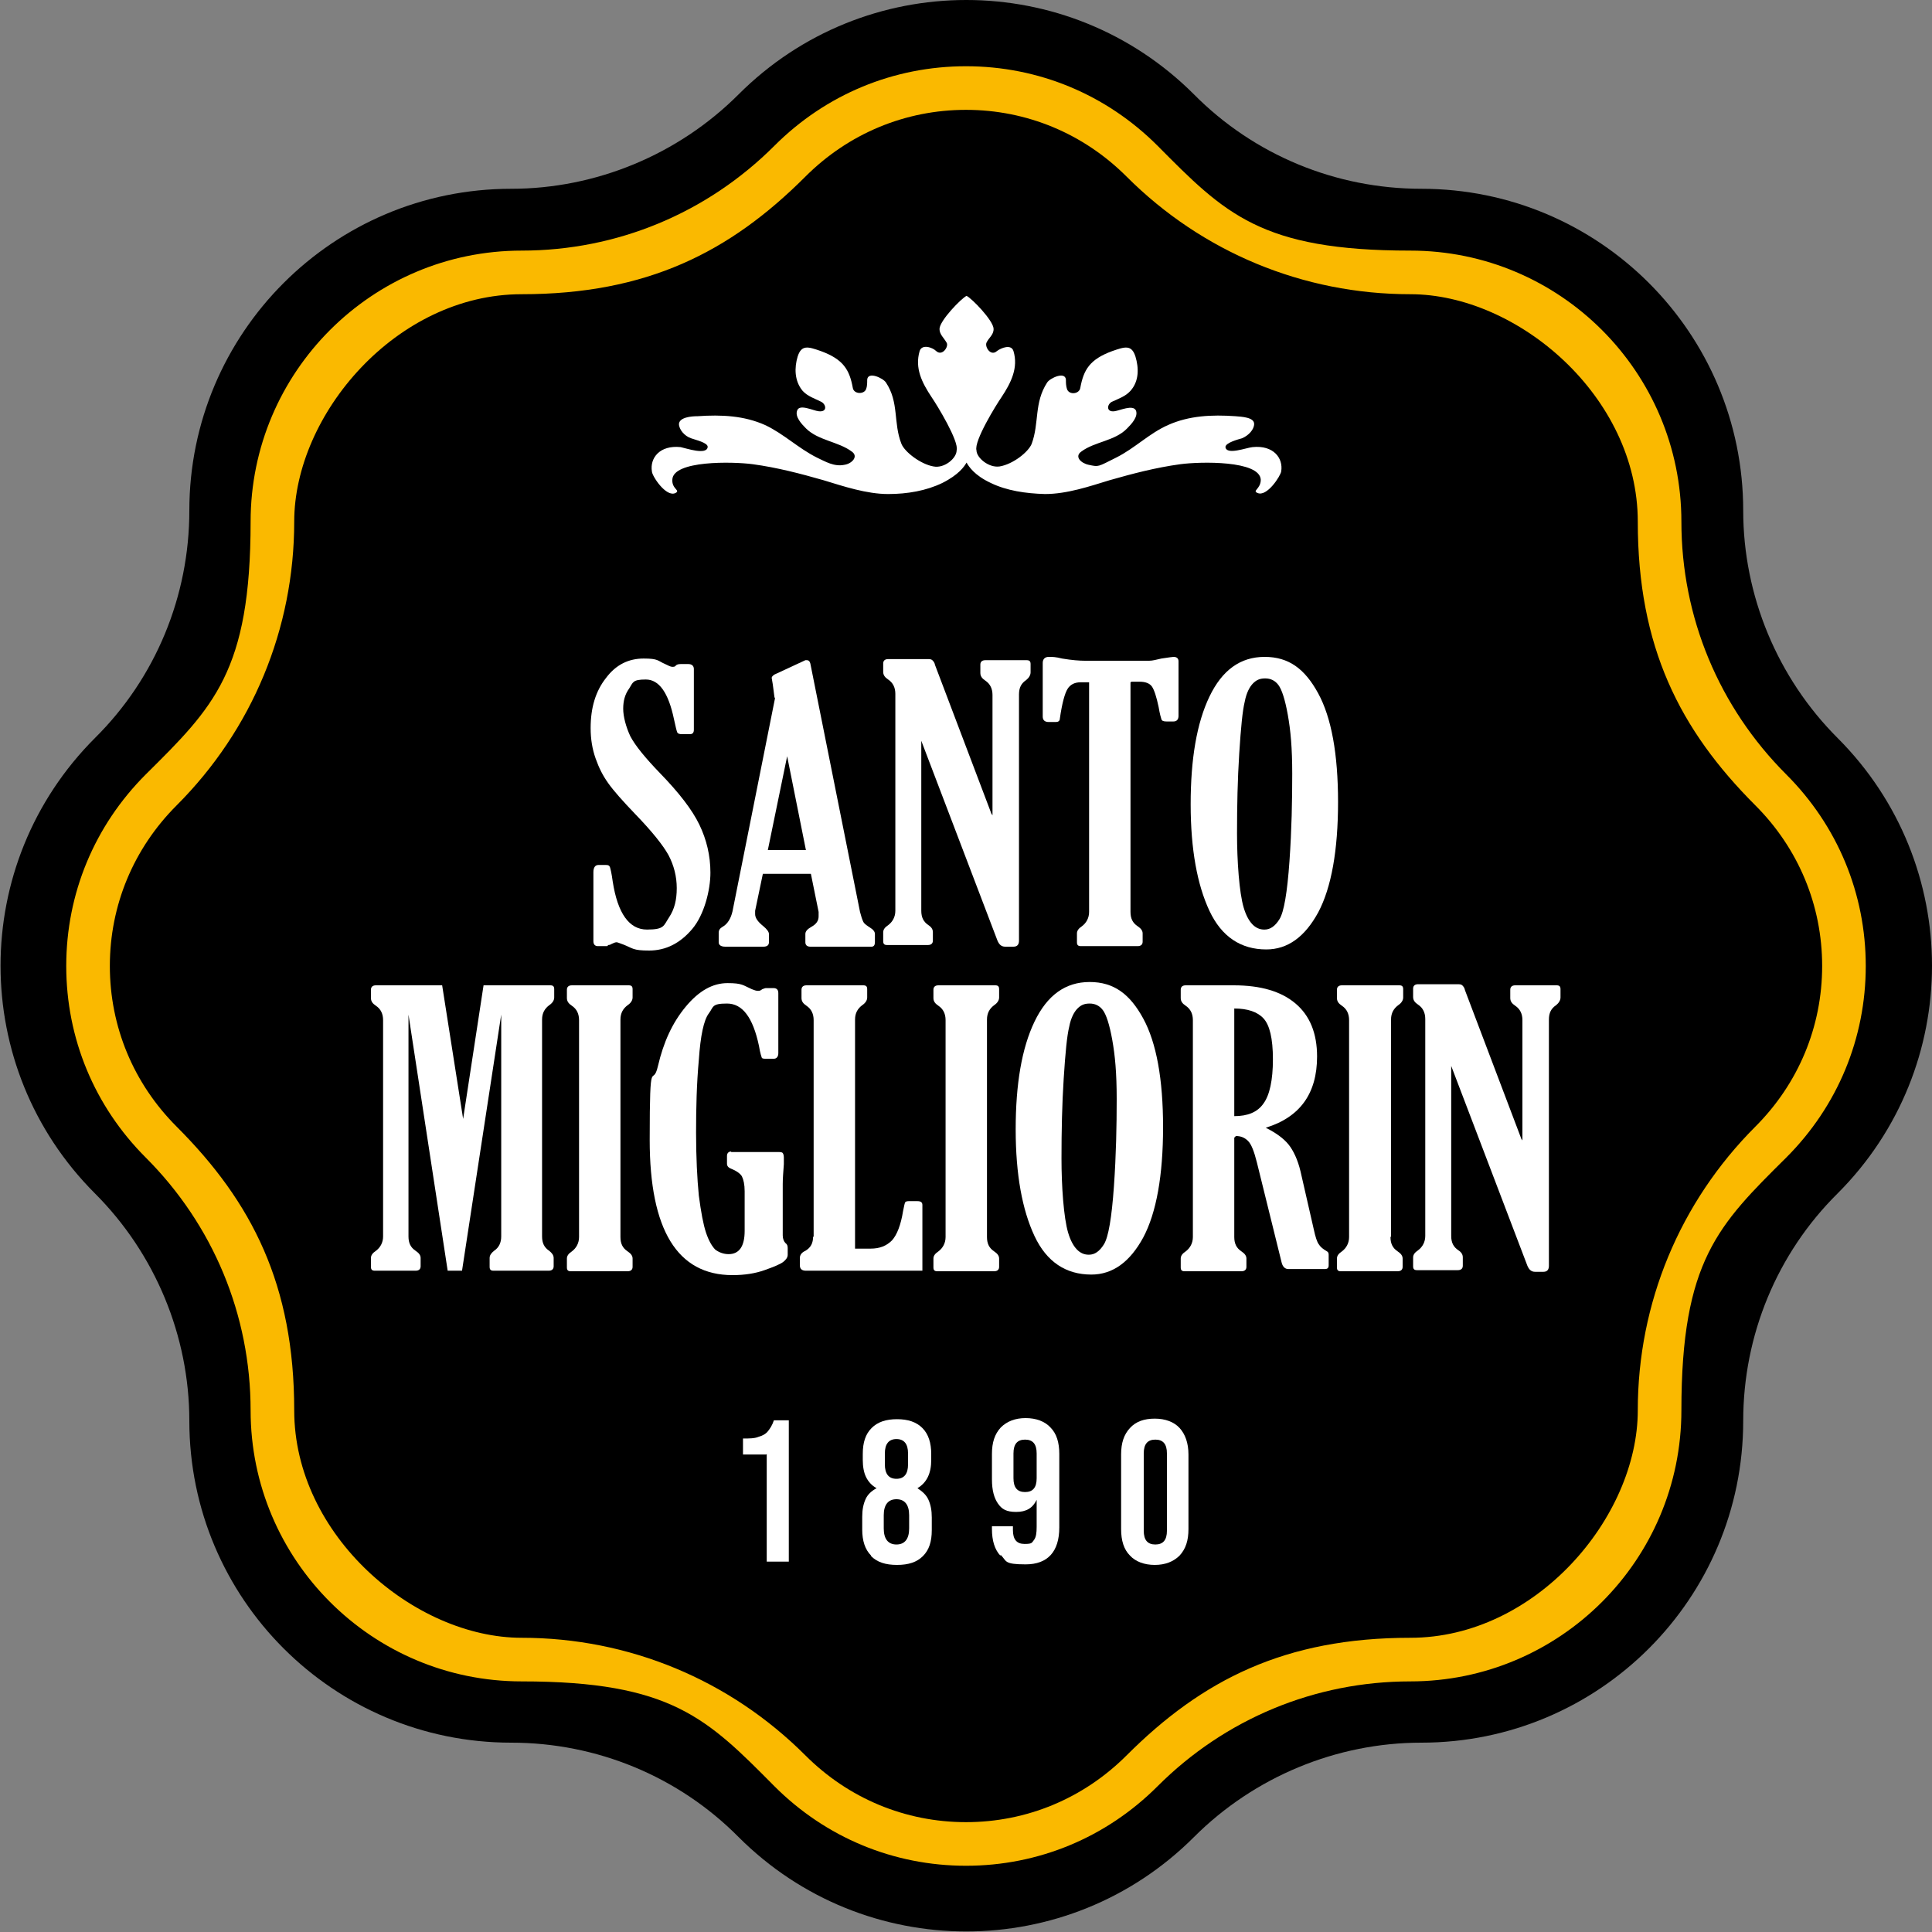 <?xml version="1.0" encoding="UTF-8"?>
<svg id="Camada_1" data-name="Camada 1" xmlns="http://www.w3.org/2000/svg" version="1.1" viewBox="0 0 350 350">
  <rect x="0" y="0" width="350" height="350" fill="#808080" stroke="none"/>
  <defs>
    <style>
      .cls-1 {
        fill: #000;
      }

      .cls-1, .cls-2, .cls-3 {
        stroke-width: 0px;
      }

      .cls-2 {
        fill: #fab900;
      }

      .cls-3 {
        fill: #fff;
      }
    </style>
  </defs>
  <path class="cls-1" d="M332.9,216.2h0c22.8-22.8,22.8-59.7,0-82.5h0c-10.9-10.9-17.1-25.8-17.1-41.2h0c0-32.2-26.1-58.3-58.3-58.3h0c-15.5,0-30.3-6.1-41.2-17.1h0c-22.8-22.8-59.7-22.8-82.5,0h0c-10.9,10.9-25.8,17.1-41.2,17.1h0c-32.2,0-58.3,26.1-58.3,58.3h0c0,15.5-6.1,30.3-17.1,41.2h0c-22.8,22.8-22.8,59.7,0,82.5h0c10.9,10.9,17.1,25.8,17.1,41.2h0c0,32.2,26.1,58.3,58.3,58.3h0c15.5,0,30.3,6.1,41.2,17.1h0c22.8,22.8,59.7,22.8,82.5,0h0c10.9-10.9,25.8-17.1,41.2-17.1h0c32.2,0,58.3-26.1,58.3-58.3h0c0-15.5,6.1-30.3,17.1-41.2Z"/>
  <path class="cls-2" d="M323.6,140.3c-12.2-12.2-19-28.5-19-45.8,0-27.1-22-49.1-49.1-49.1s-33.6-6.7-45.8-19c-9.3-9.3-21.6-14.4-34.7-14.4s-25.4,5.1-34.7,14.4c-12.2,12.2-28.5,19-45.8,19-27.1,0-49.1,22-49.1,49.1s-6.7,33.6-19,45.8c-9.3,9.3-14.4,21.6-14.4,34.7s5.1,25.4,14.4,34.7c12.2,12.2,19,28.5,19,45.8,0,27.1,22,49.1,49.1,49.1s33.6,6.7,45.8,19c9.3,9.3,21.6,14.4,34.7,14.4s25.4-5.1,34.7-14.4c12.2-12.2,28.5-19,45.8-19,27.1,0,49.1-22,49.1-49.1s6.7-33.6,19-45.8c9.3-9.3,14.4-21.6,14.4-34.7s-5.1-25.4-14.4-34.7ZM318,204.1c-13.7,13.7-21.3,32-21.3,51.4s-18.5,41.2-41.2,41.2-37.7,7.6-51.4,21.3c-7.8,7.8-18.1,12.1-29.1,12.1s-21.3-4.3-29.1-12.1c-13.7-13.7-32-21.3-51.4-21.3s-41.2-18.5-41.2-41.2-7.6-37.7-21.3-51.4c-7.8-7.8-12.1-18.1-12.1-29.1s4.3-21.3,12.1-29.1c13.7-13.7,21.3-32,21.3-51.4s18.5-41.2,41.2-41.2,37.7-7.6,51.4-21.3c7.8-7.8,18.1-12.1,29.1-12.1s21.3,4.3,29.1,12.1c13.7,13.7,32,21.3,51.4,21.3s41.2,18.5,41.2,41.2,7.6,37.7,21.3,51.4c7.8,7.8,12.1,18.1,12.1,29.1s-4.3,21.3-12.1,29.1h0Z"/>
  <g>
    <path class="cls-3" d="M110,171.4h-1.7c-.5,0-.8-.3-.8-.9v-12.5c0-.8.3-1.3.9-1.3h1.4c.4,0,.6.1.7.4.1.3.3,1.1.5,2.6.9,5.8,3,8.7,6.2,8.7s3-.7,4-2.2,1.4-3.2,1.4-5.3-.5-4.1-1.5-6c-1-1.8-3-4.3-6-7.4-2.3-2.4-3.9-4.2-4.9-5.6s-1.7-2.8-2.3-4.5-.9-3.5-.9-5.5c0-3.7.9-6.7,2.8-9.1,1.8-2.4,4.1-3.5,6.8-3.5s2.5.4,3.9,1c.6.3,1,.5,1.3.5s.5,0,.7-.3c.3-.2.6-.2,1-.2h1.2c.6,0,1,.3,1,.9v11c0,.5-.2.8-.7.8h-1.5c-.4,0-.7-.1-.8-.3-.1-.2-.3-1-.6-2.4-1-4.8-2.7-7.2-5.1-7.2s-2.3.5-3,1.6c-.8,1.1-1.1,2.3-1.1,3.7s.5,3.3,1.3,5c.9,1.7,2.7,3.9,5.4,6.7,3.4,3.5,5.8,6.6,7.1,9.3,1.3,2.7,2,5.6,2,8.7s-1.1,7.6-3.3,10.2c-2.2,2.6-4.8,3.9-7.8,3.9s-2.9-.4-4.7-1.1c-.6-.2-1-.4-1.2-.4s-.5.1-.9.3c-.3.2-.5.2-.6.2h0Z"/>
    <path class="cls-3" d="M140.3,126.3l-.3-2.3c-.1-.7-.2-1.1-.2-1.2,0-.2.2-.4.5-.6l5.6-2.6c0,0,.2,0,.3,0,.3,0,.5.2.6.6l9,45c.2.8.4,1.4.6,1.8s.7.7,1.3,1.1c.5.3.8.7.8,1.1v1.5c0,.5-.2.8-.6.8h-11.1c-.6,0-.9-.3-.9-.8v-1.5c0-.5.4-.9,1.1-1.3.9-.5,1.3-1.1,1.3-1.9s0-.5,0-.8l-1.4-6.9h-8.7l-1.4,6.7c0,.3,0,.5,0,.6,0,.7.5,1.4,1.5,2.2.6.5,1,1,1,1.4v1.5c0,.5-.3.8-1,.8h-6.9c-.8,0-1.2-.3-1.2-.8v-1.7c0-.5.2-.8.7-1.1.9-.5,1.5-1.5,1.8-2.8l7.7-38.6h0ZM142.6,137l-3.5,17h6.9l-3.4-17h0Z"/>
    <path class="cls-3" d="M179.8,147.7v-21.8c0-1.1-.4-2-1.3-2.6-.6-.4-.9-.8-.9-1.4v-1.5c0-.5.3-.8.9-.8h7.5c.5,0,.7.2.7.7v1.5c0,.5-.3,1-.8,1.4-.9.6-1.3,1.4-1.3,2.6v44.6c0,.7-.3,1.1-1,1.1h-1.5c-.7,0-1.1-.4-1.4-1.1l-13.8-36.2v30.8c0,1.2.4,2,1.3,2.6.6.4.8.8.8,1.3v1.5c0,.5-.3.8-.9.8h-7.4c-.5,0-.7-.2-.7-.7v-1.6c0-.5.3-.9.9-1.3.8-.6,1.3-1.5,1.3-2.6v-39.3c0-1.1-.4-2-1.3-2.6-.6-.4-.9-.8-.9-1.4v-1.5c0-.5.3-.8.9-.8h7c.5,0,.8,0,1,.2s.4.4.5.9l10.2,26.9h0Z"/>
    <path class="cls-3" d="M204.8,123.6v41.6c0,1.2.4,2,1.3,2.6.6.4.9.8.9,1.3v1.5c0,.5-.3.8-.9.8h-10.3c-.5,0-.7-.2-.7-.7v-1.6c0-.5.3-.9.9-1.3.8-.6,1.3-1.5,1.3-2.6v-41.6h-1.5c-1.1,0-1.9.4-2.4,1.2s-1,2.6-1.4,5.4c0,.4-.3.6-.7.6h-1.3c-.7,0-1.1-.3-1.1-1v-9.7c0-.7.4-1.1,1.1-1.1s1.2,0,2.4.3c1.8.3,3.2.4,4.1.4h11.7c.6,0,1.3-.2,2.2-.4,1.3-.2,2.1-.3,2.2-.3.6,0,.9.3.9.8v9.9c0,.6-.3,1-.9,1h-1.3c-.5,0-.8-.1-.9-.4s-.3-1-.5-2.2c-.4-1.9-.8-3.1-1.2-3.7-.4-.6-1.2-.9-2.2-.9h-1.5Z"/>
    <path class="cls-3" d="M229.4,172c-4.6,0-8.1-2.3-10.3-7s-3.4-11.1-3.4-19.3,1.1-14.7,3.4-19.5c2.3-4.8,5.6-7.2,10-7.2s7.3,2.2,9.7,6.6c2.4,4.4,3.6,11,3.6,19.7s-1.2,15.5-3.6,20c-2.4,4.4-5.5,6.7-9.4,6.7h0ZM229.1,168.4c1,0,1.9-.6,2.7-1.9s1.4-4.8,1.8-10.5c.4-5.7.5-11,.5-15.8s-.3-7.9-.8-10.7c-.5-2.8-1.1-4.6-1.7-5.4-.6-.8-1.4-1.2-2.4-1.2s-1.6.3-2.2.9c-.6.6-1.2,1.7-1.5,3.3-.4,1.6-.7,4.7-1,9.4-.3,4.7-.4,9.5-.4,14.5s.4,10.7,1.2,13.4,2.1,4,3.7,4h0Z"/>
    <path class="cls-3" d="M69.4,224.1v-39.3c0-1.1-.4-2-1.3-2.6-.6-.4-.9-.8-.9-1.4v-1.5c0-.5.3-.8.9-.8h12l3.8,24.2,3.7-24.2h12.1c.5,0,.7.2.7.7v1.5c0,.5-.3,1-.9,1.4-.8.6-1.3,1.4-1.3,2.6v39.3c0,1.2.4,2,1.3,2.6.5.4.8.8.8,1.3v1.5c0,.5-.3.8-.9.8h-10c-.5,0-.7-.2-.7-.7v-1.6c0-.5.3-.9.8-1.3.9-.6,1.3-1.5,1.3-2.6v-40.2l-7.1,46.4h-2.6l-7.1-46.4v40.2c0,1.2.4,2,1.3,2.6.6.4.9.8.9,1.3v1.5c0,.5-.3.8-.9.8h-7.4c-.5,0-.7-.2-.7-.7v-1.6c0-.5.3-.9.9-1.3.8-.6,1.3-1.5,1.3-2.6h0Z"/>
    <path class="cls-3" d="M112.4,224.1c0,1.2.4,2,1.3,2.6.6.4.9.8.9,1.3v1.5c0,.5-.3.8-.9.8h-10.3c-.5,0-.7-.2-.7-.7v-1.6c0-.5.3-.9.9-1.3.8-.6,1.3-1.5,1.3-2.6v-39.3c0-1.1-.4-2-1.3-2.6-.6-.4-.9-.8-.9-1.4v-1.5c0-.5.3-.8.9-.8h10.3c.5,0,.7.2.7.7v1.5c0,.5-.3,1-.9,1.4-.8.6-1.3,1.4-1.3,2.6v39.3h0Z"/>
    <path class="cls-3" d="M132.4,208.7h8.4c.5,0,.9,0,1,.2.1.1.2.4.2.8s0,.6,0,1.2c-.1,1.4-.2,2.6-.2,3.6v9.3c0,.6.2,1.1.5,1.4.3.2.4.5.4.9v1.2c0,.5-.3.9-.8,1.3-.5.4-1.7.9-3.4,1.5s-3.6.9-5.8.9c-10,0-15-8.2-15-24.5s.5-9.1,1.5-13.4,2.6-7.8,5-10.7c2.4-2.9,4.9-4.3,7.6-4.3s2.8.4,4.4,1.1c.5.2.8.3,1.1.3s.4,0,.8-.3c.3-.1.5-.2.7-.2h1.3c.6,0,.9.3.9.9v10.9c0,.6-.3,1-.8,1h-1.4c-.4,0-.7,0-.8-.2,0,0-.3-.8-.5-2.1-1.1-5.2-3-7.7-5.8-7.7s-2.4.6-3.3,1.8c-.9,1.2-1.5,4-1.8,8.4-.4,4.4-.5,8.8-.5,13.2s.2,8.4.5,11.4c.4,3,.8,5.2,1.3,6.7.5,1.5,1.1,2.5,1.7,3.1.7.5,1.5.8,2.4.8,1.9,0,2.9-1.4,2.9-4.2v-7.2c0-1.2-.2-2.1-.5-2.7-.3-.5-1-1-2-1.4-.5-.2-.7-.5-.7-.9v-1.4c0-.5.3-.8.8-.8h0Z"/>
    <path class="cls-3" d="M147.4,224.1v-39.3c0-1.1-.4-2-1.3-2.6-.6-.4-.9-.8-.9-1.4v-1.5c0-.5.3-.8.9-.8h10.3c.5,0,.7.2.7.7v1.5c0,.5-.3,1-.9,1.4-.8.6-1.3,1.4-1.3,2.6v41.5h2.8c1.7,0,2.9-.5,3.9-1.5.9-1,1.6-2.8,2-5.3.2-1,.3-1.5.4-1.6,0-.1.3-.2.6-.2h1.6c.6,0,.9.2.9.7v11.9h-21.1c-.7,0-1.1-.3-1.1-1v-1.3c0-.5.3-1,1-1.3,1-.6,1.4-1.4,1.4-2.6h0Z"/>
    <path class="cls-3" d="M178.8,224.1c0,1.2.4,2,1.3,2.6.6.4.9.8.9,1.3v1.5c0,.5-.3.8-.9.8h-10.3c-.5,0-.7-.2-.7-.7v-1.6c0-.5.3-.9.9-1.3.8-.6,1.3-1.5,1.3-2.6v-39.3c0-1.1-.4-2-1.3-2.6-.6-.4-.9-.8-.9-1.4v-1.5c0-.5.3-.8.9-.8h10.3c.5,0,.7.2.7.7v1.5c0,.5-.3,1-.9,1.4-.8.6-1.3,1.4-1.3,2.6v39.3h0Z"/>
    <path class="cls-3" d="M197.7,230.9c-4.6,0-8.1-2.3-10.3-7s-3.4-11.1-3.4-19.3,1.1-14.7,3.4-19.5c2.3-4.8,5.6-7.2,10-7.2s7.3,2.2,9.7,6.6c2.4,4.4,3.6,11,3.6,19.7s-1.2,15.5-3.6,20c-2.4,4.4-5.5,6.7-9.4,6.7ZM197.3,227.3c1,0,1.9-.6,2.7-1.9s1.4-4.8,1.8-10.5c.4-5.7.5-11,.5-15.8s-.3-7.9-.8-10.7c-.5-2.8-1.1-4.6-1.7-5.4-.6-.8-1.4-1.2-2.4-1.2s-1.6.3-2.2.9c-.6.6-1.2,1.7-1.5,3.3-.4,1.6-.7,4.7-1,9.4-.3,4.7-.4,9.5-.4,14.5s.4,10.7,1.2,13.4c.8,2.7,2.1,4,3.7,4h0Z"/>
    <path class="cls-3" d="M223.6,206.1v18c0,1.2.4,2,1.3,2.6.6.4.9.8.9,1.3v1.5c0,.5-.3.8-.9.8h-10.3c-.5,0-.7-.2-.7-.7v-1.6c0-.5.3-.9.9-1.3.8-.6,1.3-1.5,1.3-2.6v-39.3c0-1.1-.4-2-1.3-2.6-.6-.4-.9-.8-.9-1.4v-1.5c0-.5.3-.8.9-.8h8.7c4.9,0,8.6,1.1,11.2,3.3,2.6,2.2,3.9,5.4,3.9,9.6,0,6.7-3.1,11-9.3,12.9,1.8.9,3.2,1.9,4.1,3,.9,1.1,1.7,2.8,2.2,4.9l2.4,10.5c.3,1.4.6,2.3.9,2.7.3.5.8.9,1.5,1.3.2.1.3.3.3.6v1.9c0,.5-.2.7-.7.7h-6.6c-.6,0-1-.4-1.2-1.1l-4.5-18.2c-.5-2-1-3.3-1.6-3.9-.6-.6-1.3-.9-2.2-.9h0ZM223.6,182.7v19.5c2.4,0,4.2-.7,5.3-2.3,1.1-1.5,1.7-4.2,1.7-8s-.6-6.2-1.7-7.4c-1.1-1.2-2.9-1.8-5.3-1.8Z"/>
    <path class="cls-3" d="M251.9,224.1c0,1.2.4,2,1.3,2.6.6.4.9.8.9,1.3v1.5c0,.5-.3.8-.9.8h-10.3c-.5,0-.7-.2-.7-.7v-1.6c0-.5.3-.9.9-1.3.8-.6,1.3-1.5,1.3-2.6v-39.3c0-1.1-.4-2-1.3-2.6-.6-.4-.9-.8-.9-1.4v-1.5c0-.5.3-.8.9-.8h10.4c.5,0,.7.2.7.7v1.5c0,.5-.3,1-.9,1.4-.8.6-1.3,1.4-1.3,2.6v39.3h0Z"/>
    <path class="cls-3" d="M275.8,206.6v-21.8c0-1.1-.4-2-1.3-2.6-.6-.4-.9-.8-.9-1.4v-1.5c0-.5.3-.8.9-.8h7.5c.5,0,.7.2.7.7v1.5c0,.5-.3,1-.8,1.4-.9.6-1.3,1.4-1.3,2.6v44.6c0,.7-.3,1.1-1,1.1h-1.5c-.7,0-1.1-.4-1.4-1.1l-13.8-36.2v30.8c0,1.2.4,2,1.3,2.6.6.4.8.8.8,1.3v1.5c0,.5-.3.8-.9.8h-7.4c-.5,0-.7-.2-.7-.7v-1.6c0-.5.3-.9.9-1.3.8-.6,1.3-1.5,1.3-2.6v-39.3c0-1.1-.4-2-1.3-2.6-.6-.4-.9-.8-.9-1.4v-1.5c0-.5.3-.8.9-.8h7c.5,0,.8,0,1,.2s.4.4.5.9l10.2,26.9h0Z"/>
  </g>
  <path class="cls-3" d="M118.1,85.4c0,.8,2.6,4.8,4.3,3.9.9-.5-.7-.7-.6-2.4.1-3.5,10.9-3.3,14.6-2.8,4.4.6,8.6,1.7,12.8,2.9,3.6,1.1,7.8,2.5,11.7,2.5,3.5,0,6.9-.6,9.8-2,3-1.5,4-3,4.4-3.7.4.7,1.4,2.3,4.4,3.7,2.9,1.4,6.3,1.9,9.8,2,4,0,8.1-1.4,11.7-2.5,4.2-1.2,8.4-2.3,12.8-2.9,3.7-.5,14.4-.7,14.6,2.8,0,1.7-1.6,2-.6,2.4,1.7.8,4.2-3.1,4.3-3.9.4-2.4-1.4-4.8-5.2-4.4-1.1.1-4.7,1.5-4.9,0,0-.8,2.3-1.4,3-1.6,1.2-.5,2.2-1.6,2.2-2.6,0-1.2-2.2-1.3-3.4-1.4-4.3-.3-8.4-.1-12.2,1.6-3.4,1.5-6,4.2-9.4,5.9s-3.1,1.7-5,1.3c-1.4-.3-2.6-1.5-1.3-2.4,2.4-1.8,6.1-1.9,8.3-4.2.8-.8,2-2.1,1.6-3.2-.5-1.2-3,0-3.9.1-1.5.2-1.4-1.2-.5-1.7,1.3-.6,2.5-1,3.4-2,1.6-1.8,1.5-4.2.9-6.2-.7-2.2-1.9-1.8-4.2-1-4.1,1.5-5.2,3.4-5.8,6.7-.2,1.1-2,1.3-2.4.2-.2-.6-.2-1.2-.2-1.7-.1-1.6-2.9-.3-3.4.5-2.4,3.7-1.4,7.3-2.8,11.1-.6,1.5-3.4,3.7-5.8,4.1-2,.3-4.2-1.6-4.2-2.9-.5-1.7,3.6-8.3,4.5-9.6,1.8-2.7,3.1-5.4,2.2-8.4-.4-1.3-2.2-.6-3,0-1.1,1-2.2-.7-1.9-1.5.4-.9,1.3-1.4,1.3-2.5,0-1.5-4-5.6-4.9-6,0,0,0,0,0,0,0,0,0,0,0,0-.9.4-4.9,4.5-4.9,6,0,1,.8,1.6,1.3,2.5.4.7-.8,2.5-1.9,1.5-.7-.7-2.6-1.3-3,0-.9,3.1.4,5.7,2.2,8.4.9,1.3,5,8,4.5,9.6,0,1.4-2.2,3.3-4.2,2.9-2.3-.4-5.2-2.6-5.8-4.1-1.5-3.8-.4-7.5-2.8-11.1-.5-.8-3.3-2.1-3.4-.5,0,.6,0,1.2-.2,1.7-.4,1-2.2.9-2.4-.2-.6-3.3-1.7-5.2-5.8-6.7-2.3-.8-3.5-1.2-4.2,1-.6,2-.6,4.4.9,6.2.9,1,2.2,1.4,3.4,2,.9.5,1.1,1.9-.5,1.7-1-.1-3.5-1.4-3.9-.1-.4,1.1.8,2.4,1.6,3.2,2.2,2.2,5.9,2.4,8.3,4.2,1.3.9,0,2.2-1.3,2.4-1.9.4-3.5-.6-5-1.3-3.4-1.7-6-4.3-9.4-5.9-3.8-1.7-7.9-1.9-12.2-1.6-1.2,0-3.3.2-3.4,1.4,0,1,1,2.2,2.2,2.6.8.3,3.1.8,3,1.6-.2,1.5-3.9.2-4.9,0-3.8-.4-5.6,2-5.2,4.4h0Z"/>
  <g>
    <path class="cls-3" d="M138.8,263.5h-4.2v-2.9c1.1,0,2.1,0,2.8-.3.7-.2,1.3-.5,1.7-1s.8-1.1,1.1-2h2.7v25.6h-4v-19.5h0Z"/>
    <path class="cls-3" d="M157.8,281.8c-1.1-1.1-1.6-2.7-1.6-4.7v-2.3c0-1.3.2-2.3.6-3.2.4-.9,1.1-1.5,2-2h0c-.9-.5-1.5-1.2-1.9-2-.4-.8-.6-1.9-.6-3.1v-1.1c0-2.1.5-3.6,1.6-4.7,1.1-1.1,2.6-1.6,4.6-1.6s3.5.5,4.6,1.6c1.1,1.1,1.6,2.7,1.6,4.7v1.1c0,2.4-.8,4.1-2.5,5.1h0c.9.6,1.6,1.2,2,2.1.4.9.6,1.9.6,3.2v2.3c0,2.1-.5,3.6-1.6,4.7-1.1,1.1-2.6,1.6-4.7,1.6s-3.6-.5-4.7-1.6h0ZM164.7,276.9v-2.4c0-1.9-.8-2.9-2.3-2.9s-2.3,1-2.3,2.9v2.4c0,1.9.8,2.9,2.3,2.9s2.3-1,2.3-2.9ZM164.5,265.3v-2c0-1.7-.7-2.6-2.1-2.6s-2.1.9-2.1,2.6v2c0,1.7.7,2.6,2.1,2.6s2.1-.9,2.1-2.6Z"/>
    <path class="cls-3" d="M181.2,281.8c-1-1.1-1.5-2.7-1.5-4.8v-.5h3.8v.7c0,1.7.7,2.5,2.1,2.5s1.3-.2,1.7-.7.5-1.3.5-2.4v-4.9h0c-.7,1.5-1.9,2.2-3.7,2.2s-2.6-.5-3.3-1.5-1.1-2.4-1.1-4.4v-4.6c0-2.1.5-3.6,1.6-4.8,1.1-1.1,2.6-1.7,4.5-1.7s3.5.6,4.5,1.7c1.1,1.1,1.6,2.7,1.6,4.8v13.3c0,4.4-2.1,6.7-6.1,6.7s-3.4-.6-4.5-1.7h0ZM187.8,267.8v-4.5c0-1.7-.7-2.5-2.1-2.5s-2.1.8-2.1,2.5v4.5c0,1.7.7,2.5,2.1,2.5s2.1-.8,2.1-2.5Z"/>
    <path class="cls-3" d="M204.7,281.8c-1.1-1.1-1.6-2.7-1.6-4.8v-13.5c0-2.1.5-3.6,1.6-4.8s2.6-1.7,4.5-1.7,3.5.6,4.5,1.7c1,1.1,1.6,2.7,1.6,4.8v13.5c0,2.1-.5,3.6-1.6,4.8-1.1,1.1-2.6,1.7-4.5,1.7s-3.5-.6-4.5-1.7ZM211.4,277.3v-14c0-1.7-.7-2.5-2.1-2.5s-2.1.8-2.1,2.5v14c0,1.7.7,2.5,2.1,2.5s2.1-.8,2.1-2.5Z"/>
  </g>
</svg>